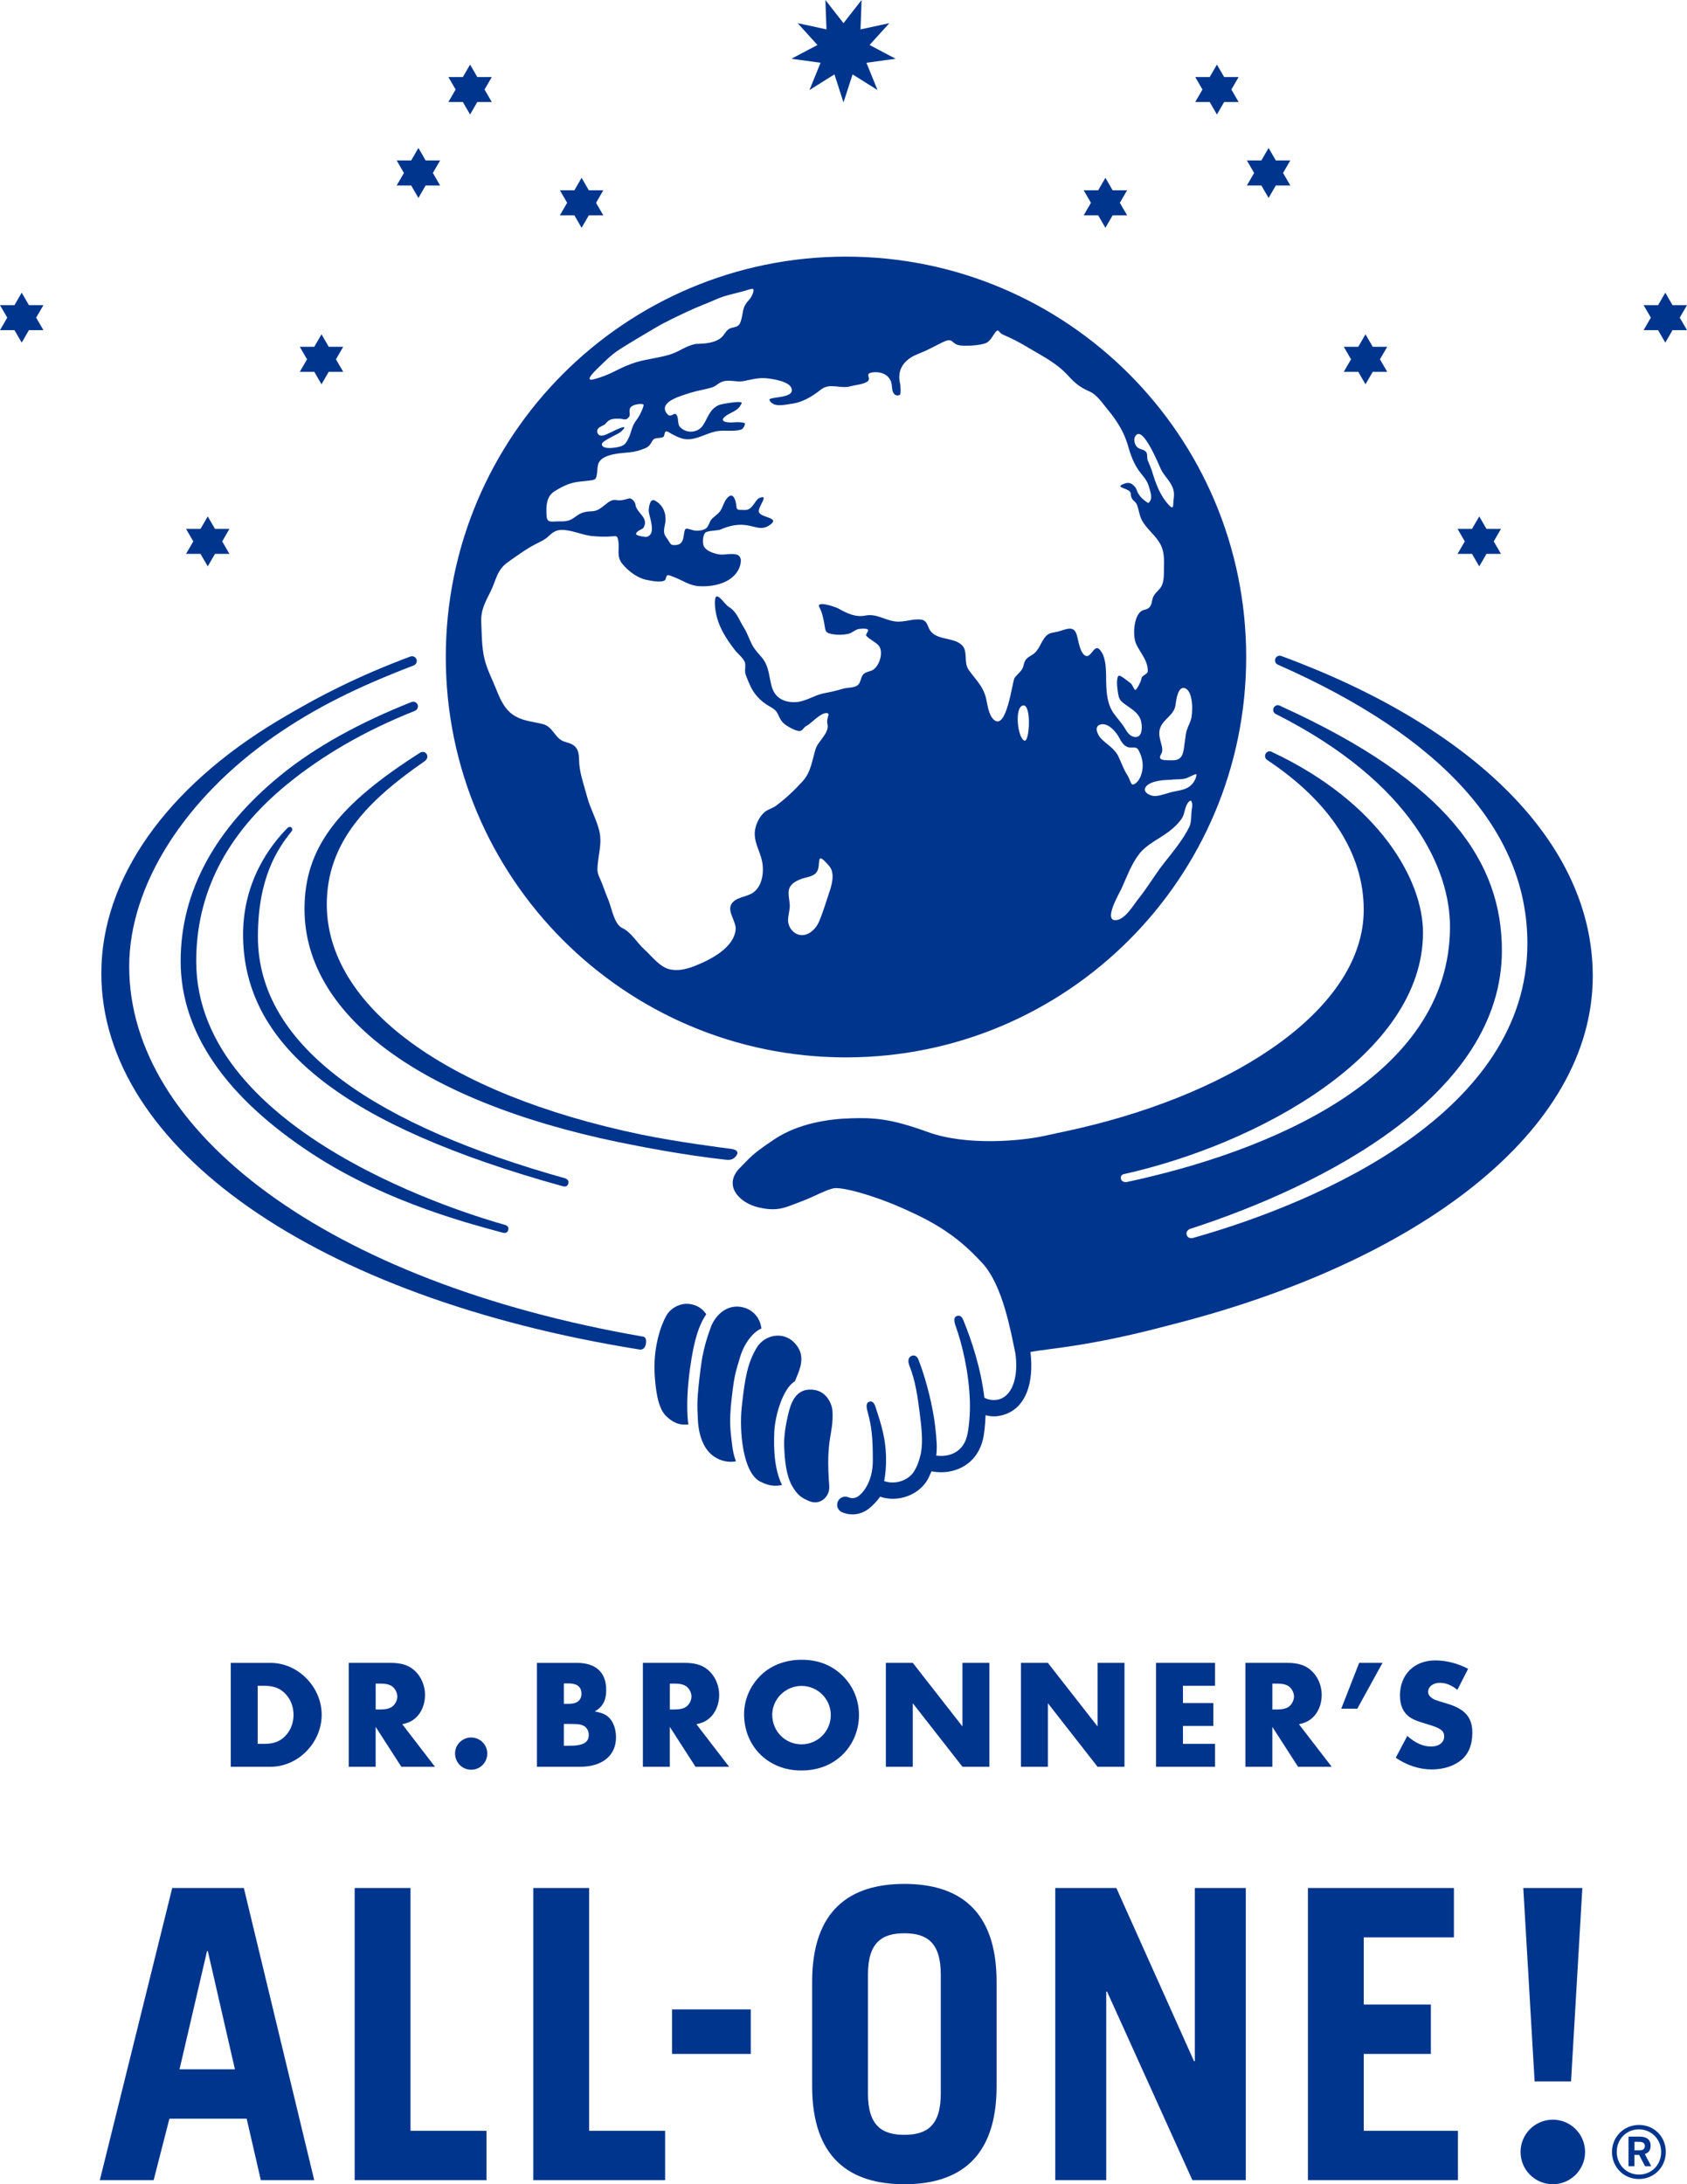 <?xml version="1.0" encoding="utf-8"?>
<!-- Generator: Adobe Illustrator 16.0.0, SVG Export Plug-In . SVG Version: 6.00 Build 0)  -->
<!DOCTYPE svg PUBLIC "-//W3C//DTD SVG 1.1//EN" "http://www.w3.org/Graphics/SVG/1.1/DTD/svg11.dtd">
<svg version="1.1" id="Layer_1" xmlns:x="http://ns.adobe.com/Extensibility/1.0/" xmlns:i="http://ns.adobe.com/AdobeIllustrator/10.0/" xmlns:graph="http://ns.adobe.com/Graphs/1.0/"
	 xmlns="http://www.w3.org/2000/svg" xmlns:xlink="http://www.w3.org/1999/xlink" xmlns:a="http://ns.adobe.com/AdobeSVGViewerExtensions/3.0/"
	 x="0px" y="0px" width="104.941px" height="135.808px" viewBox="0 0 104.941 135.808" enable-background="new 0 0 104.941 135.808"
	 xml:space="preserve">
<g>
	<path fill="#00358E" d="M14.355,109.852h2.479c1.705,0,3.176-1.491,3.176-3.234c0-1.733-1.472-3.226-3.176-3.226h-2.479V109.852z
		 M16.031,108.428v-3.612h0.388c0.629,0,1.036,0.165,1.375,0.542c0.3,0.33,0.465,0.785,0.465,1.26c0,0.484-0.165,0.939-0.465,1.269
		c-0.339,0.378-0.746,0.542-1.375,0.542H16.031z M25.025,107.208c0.388-0.088,0.601-0.193,0.823-0.388
		c0.369-0.319,0.591-0.862,0.591-1.434c0-0.532-0.204-1.056-0.553-1.423c-0.377-0.397-0.852-0.572-1.587-0.572h-2.606v6.46h1.675
		v-2.479l1.598,2.479h2.092L25.025,107.208z M23.369,106.288v-1.608h0.311c0.32,0,0.562,0.059,0.717,0.175
		c0.184,0.136,0.319,0.396,0.319,0.629c0,0.233-0.135,0.494-0.319,0.63c-0.155,0.116-0.397,0.175-0.717,0.175H23.369z
		 M29.304,108.031c-0.542,0-0.997,0.445-0.997,0.987c0,0.571,0.445,1.018,1.006,1.018c0.553,0,0.998-0.446,0.998-1.008
		C30.311,108.477,29.866,108.031,29.304,108.031z M33.399,109.852h2.692c1.376,0,2.228-0.697,2.228-1.83
		c0-0.494-0.155-0.939-0.417-1.211c-0.213-0.213-0.436-0.31-0.901-0.397c0.504-0.3,0.708-0.688,0.708-1.336
		c0-1.095-0.639-1.686-1.821-1.686h-2.489V109.852z M35.075,105.938v-1.269h0.31c0.513,0,0.785,0.224,0.785,0.64
		c0,0.407-0.271,0.629-0.785,0.629H35.075z M35.075,108.544v-1.355h0.339c0.552,0,0.697,0.02,0.892,0.116
		c0.193,0.097,0.319,0.319,0.319,0.562c0,0.475-0.349,0.678-1.182,0.678H35.075z M43.323,107.208
		c0.388-0.088,0.601-0.193,0.823-0.388c0.368-0.319,0.591-0.862,0.591-1.434c0-0.532-0.204-1.056-0.553-1.423
		c-0.377-0.397-0.852-0.572-1.588-0.572h-2.605v6.46h1.675v-2.479l1.598,2.479h2.092L43.323,107.208z M41.667,106.288v-1.608h0.311
		c0.32,0,0.562,0.059,0.716,0.175c0.185,0.136,0.32,0.396,0.32,0.629c0,0.233-0.135,0.494-0.32,0.63
		c-0.155,0.116-0.396,0.175-0.716,0.175H41.667z M49.859,103.198c-0.9,0-1.752,0.29-2.363,0.813c-0.765,0.648-1.21,1.598-1.21,2.566
		c0,2.015,1.51,3.506,3.544,3.506c0.95,0,1.743-0.271,2.393-0.813c0.774-0.648,1.21-1.607,1.21-2.634
		c0-0.892-0.329-1.725-0.929-2.354C51.816,103.557,50.934,103.198,49.859,103.198z M49.859,104.825c1.008,0,1.821,0.813,1.821,1.812
		c0,1.007-0.813,1.82-1.821,1.82c-1.017,0-1.821-0.813-1.821-1.84C48.039,105.639,48.862,104.825,49.859,104.825z M55.105,109.852
		h1.675V105.9l3.09,3.951h1.676v-6.46H59.87v3.952l-3.09-3.952h-1.675V109.852z M63.509,109.852h1.675V105.9l3.09,3.951h1.676v-6.46
		h-1.676v3.952l-3.09-3.952h-1.675V109.852z M75.583,104.815v-1.424h-3.671v6.46h3.671v-1.424h-1.996v-1.113h1.89v-1.424h-1.89
		v-1.075H75.583z M80.803,107.208c0.388-0.088,0.601-0.193,0.824-0.388c0.368-0.319,0.591-0.862,0.591-1.434
		c0-0.532-0.203-1.056-0.553-1.423c-0.378-0.397-0.852-0.572-1.588-0.572h-2.605v6.46h1.676v-2.479l1.598,2.479h2.093
		L80.803,107.208z M79.148,106.288v-1.608h0.31c0.32,0,0.563,0.059,0.717,0.175c0.185,0.136,0.319,0.396,0.319,0.629
		c0,0.233-0.135,0.494-0.319,0.63c-0.154,0.116-0.396,0.175-0.717,0.175H79.148z M84.547,103.392l-1.114,2.848h0.998L86,103.392
		H84.547z M91.326,103.76c-0.648-0.339-1.365-0.522-2.043-0.522c-1.308,0-2.198,0.881-2.198,2.179c0,0.571,0.174,0.997,0.513,1.278
		c0.232,0.193,0.514,0.311,1.229,0.522c0.785,0.233,1.008,0.397,1.008,0.746c0,0.378-0.319,0.63-0.813,0.63
		s-0.959-0.203-1.481-0.658l-0.717,1.355c0.688,0.475,1.472,0.727,2.237,0.727c0.745,0,1.403-0.213,1.868-0.61
		c0.436-0.378,0.659-0.939,0.659-1.676c0-0.958-0.465-1.481-1.588-1.811c-0.756-0.223-0.823-0.252-1.008-0.407
		c-0.097-0.077-0.154-0.203-0.154-0.319c0-0.319,0.309-0.562,0.716-0.562c0.388,0,0.727,0.136,1.104,0.436L91.326,103.76z
		 M96.594,131.794c-1.108,0-2.007,0.898-2.007,2.007s0.898,2.007,2.007,2.007s2.007-0.898,2.007-2.007
		S97.703,131.794,96.594,131.794z M9.557,135.556l0.981-3.824h4.806l0.881,3.824h3.322l-4.379-18.169h-4.454l-4.504,18.169H9.557z
		 M12.878,121.313h0.05l1.686,7.349h-3.447L12.878,121.313z M30.261,135.556v-3.069h-4.726v-15.1h-3.473v18.169H30.261z
		 M41.374,135.556v-3.069h-4.726v-15.1h-3.473v18.169H41.374z M46.702,127.707v-2.769h-4.898v2.769H46.702z M50.52,129.718
		c0,4.479,2.366,6.09,5.737,6.09c3.373,0,5.737-1.61,5.737-6.09v-6.492c0-4.479-2.364-6.091-5.737-6.091
		c-3.371,0-5.737,1.611-5.737,6.091V129.718z M53.992,122.772c0-2.014,0.882-2.567,2.265-2.567c1.385,0,2.265,0.554,2.265,2.567
		v7.398c0,2.013-0.88,2.566-2.265,2.566c-1.383,0-2.265-0.554-2.265-2.566V122.772z M68.814,135.556v-11.727h0.051l5.309,11.727
		h3.322v-18.169h-3.171v10.771h-0.05l-4.832-10.771h-3.8v18.169H68.814z M90.693,135.556v-3.069h-5.86v-4.781h4.175v-3.07h-4.175
		v-4.178h5.609v-3.07H81.36v18.169H90.693z M98.431,117.387h-3.674l0.705,12.029h2.265L98.431,117.387z M100.275,133.803
		c0-0.941,0.738-1.681,1.681-1.681c0.941,0,1.667,0.731,1.667,1.674c0,0.949-0.731,1.688-1.674,1.688
		C101.007,135.483,100.275,134.752,100.275,133.803z M103.333,133.803c0-0.789-0.602-1.405-1.384-1.405
		c-0.783,0-1.377,0.608-1.377,1.398c0,0.797,0.602,1.413,1.384,1.413C102.739,135.209,103.333,134.6,103.333,133.803z
		 M101.303,132.846h0.688c0.436,0,0.688,0.189,0.688,0.565c0,0.298-0.146,0.45-0.361,0.522l0.398,0.754h-0.385l-0.369-0.704h-0.29
		v0.704h-0.37V132.846z M101.969,133.701c0.226,0,0.35-0.072,0.35-0.268c0-0.182-0.124-0.261-0.355-0.261h-0.29v0.528H101.969z"/>
	<g>
		<g>
			<g>
				<polygon fill="#00358E" points="69.212,13.387 68.989,13.775 68.762,14.164 68.538,13.775 68.313,13.387 67.863,13.387 
					67.414,13.387 67.637,12.998 67.863,12.61 67.637,12.221 67.414,11.833 67.863,11.833 68.313,11.833 68.538,11.445 
					68.762,11.056 68.989,11.445 69.212,11.833 69.662,11.833 70.112,11.833 69.887,12.221 69.662,12.61 69.887,12.998 
					70.112,13.387 69.662,13.387 				"/>
				<polygon fill="#00358E" points="76.149,6.343 75.924,6.731 75.7,7.12 75.474,6.731 75.25,6.343 74.799,6.343 74.351,6.343 
					74.575,5.955 74.799,5.566 74.575,5.178 74.351,4.791 74.799,4.791 75.25,4.791 75.474,4.402 75.7,4.015 75.924,4.402 
					76.149,4.791 76.598,4.791 77.047,4.791 76.825,5.178 76.598,5.566 76.825,5.955 77.047,6.343 76.598,6.343 				"/>
				<polygon fill="#00358E" points="85.392,23.117 85.168,23.505 84.941,23.893 84.715,23.505 84.492,23.117 84.042,23.117 
					83.592,23.117 83.816,22.729 84.042,22.34 83.816,21.952 83.592,21.563 84.042,21.563 84.492,21.563 84.715,21.175 
					84.941,20.787 85.168,21.175 85.392,21.563 85.841,21.563 86.292,21.563 86.067,21.952 85.841,22.34 86.067,22.729 
					86.292,23.117 85.841,23.117 				"/>
				<polygon fill="#00358E" points="79.365,11.531 79.139,11.92 78.915,12.308 78.688,11.92 78.464,11.531 78.014,11.531 
					77.565,11.531 77.789,11.143 78.014,10.755 77.789,10.366 77.565,9.977 78.014,9.977 78.464,9.977 78.688,9.589 78.915,9.201 
					79.139,9.589 79.365,9.977 79.814,9.977 80.263,9.977 80.039,10.366 79.814,10.755 80.039,11.143 80.263,11.531 79.814,11.531 
									"/>
				<polygon fill="#00358E" points="92.467,34.438 92.243,34.827 92.018,35.215 91.793,34.827 91.567,34.438 91.119,34.438 
					90.668,34.438 90.894,34.05 91.119,33.662 90.894,33.274 90.668,32.884 91.119,32.884 91.567,32.884 91.793,32.497 
					92.018,32.109 92.243,32.497 92.467,32.884 92.917,32.884 93.368,32.884 93.144,33.274 92.917,33.662 93.144,34.05 
					93.368,34.438 92.917,34.438 				"/>
				<polygon fill="#00358E" points="12.472,34.438 12.698,34.827 12.923,35.215 13.148,34.827 13.374,34.438 13.822,34.438 
					14.271,34.438 14.048,34.05 13.822,33.662 14.048,33.274 14.271,32.884 13.822,32.884 13.374,32.884 13.148,32.497 
					12.923,32.109 12.698,32.497 12.472,32.884 12.024,32.884 11.575,32.884 11.798,33.274 12.024,33.662 11.798,34.05 
					11.575,34.438 12.024,34.438 				"/>
				<polygon fill="#00358E" points="104.041,20.527 103.816,20.915 103.592,21.303 103.367,20.915 103.141,20.527 102.692,20.527 
					102.242,20.527 102.466,20.138 102.692,19.75 102.466,19.362 102.242,18.975 102.692,18.975 103.141,18.975 103.367,18.586 
					103.592,18.198 103.816,18.586 104.041,18.975 104.491,18.975 104.941,18.975 104.715,19.362 104.491,19.75 104.715,20.138 
					104.941,20.527 104.491,20.527 				"/>
				<polygon fill="#00358E" points="0.899,20.527 1.125,20.915 1.35,21.303 1.576,20.915 1.799,20.527 2.249,20.527 2.7,20.527 
					2.475,20.138 2.249,19.75 2.475,19.362 2.7,18.975 2.249,18.975 1.799,18.975 1.576,18.586 1.35,18.198 1.125,18.586 
					0.899,18.975 0.45,18.975 0,18.975 0.226,19.362 0.45,19.75 0.226,20.138 0,20.527 0.45,20.527 				"/>
				<polygon fill="#00358E" points="35.729,13.387 35.954,13.775 36.178,14.164 36.404,13.775 36.627,13.387 37.078,13.387 
					37.527,13.387 37.303,12.998 37.078,12.61 37.303,12.221 37.527,11.833 37.078,11.833 36.627,11.833 36.404,11.445 
					36.178,11.056 35.954,11.445 35.729,11.833 35.279,11.833 34.83,11.833 35.054,12.221 35.279,12.61 35.054,12.998 34.83,13.387 
					35.279,13.387 				"/>
				<polygon fill="#00358E" points="28.792,6.343 29.018,6.731 29.242,7.12 29.467,6.731 29.691,6.343 30.142,6.343 30.591,6.343 
					30.368,5.955 30.142,5.566 30.368,5.178 30.591,4.791 30.142,4.791 29.691,4.791 29.467,4.402 29.242,4.015 29.018,4.402 
					28.792,4.791 28.342,4.791 27.892,4.791 28.117,5.178 28.342,5.566 28.117,5.955 27.892,6.343 28.342,6.343 				"/>
				<polygon fill="#00358E" points="19.55,23.117 19.773,23.505 20,23.893 20.225,23.505 20.449,23.117 20.899,23.117 
					21.349,23.117 21.123,22.729 20.899,22.34 21.123,21.952 21.349,21.563 20.899,21.563 20.449,21.563 20.225,21.175 20,20.787 
					19.773,21.175 19.55,21.563 19.1,21.563 18.65,21.563 18.874,21.952 19.1,22.34 18.874,22.729 18.65,23.117 19.1,23.117 				"/>
				<polygon fill="#00358E" points="25.577,11.531 25.803,11.92 26.027,12.308 26.253,11.92 26.477,11.531 26.927,11.531 
					27.376,11.531 27.152,11.143 26.927,10.755 27.152,10.366 27.376,9.977 26.927,9.977 26.477,9.977 26.253,9.589 26.027,9.201 
					25.803,9.589 25.577,9.977 25.126,9.977 24.677,9.977 24.901,10.366 25.126,10.755 24.901,11.143 24.677,11.531 25.126,11.531 
									"/>
				<polygon fill="#00358E" points="52.47,1.441 53.596,0 53.529,1.827 55.322,1.441 54.092,2.798 55.713,3.653 53.896,3.903 
					54.587,5.599 53.035,4.625 52.47,6.368 51.908,4.625 50.354,5.599 51.043,3.903 49.229,3.653 50.849,2.798 49.62,1.441 
					51.412,1.827 51.344,0 				"/>
			</g>
		</g>
		<g>
			<path fill="#00358E" d="M35.154,73.264c-11.508-3.222-19.111-8.051-19.111-15.026c0-3.679,1.24-5.487,2.093-6.546
				c0.137-0.17-0.063-0.404-0.268-0.196c-0.944,0.963-2.863,3.288-2.743,6.959c0.218,6.663,6.286,11.534,19.867,15.297
				c0.198,0.055,0.301,0.007,0.358-0.153C35.437,73.351,35.154,73.264,35.154,73.264z"/>
			<path fill="#00358E" d="M50.322,86.401c-0.858,0.045-1.132,0.887-1.27,1.444c-0.179,0.728-0.304,1.484-0.269,2.169
				s0.09,1.72,0.538,2.456c0.313,0.515,0.567,0.674,1.003,0.857c0.662,0.304,1.314-0.246,1.26-0.939
				c-0.238-3.036,0.279-3.156,0.201-4.66C51.768,87.389,51.452,86.341,50.322,86.401z"/>
			<path fill="#00358E" d="M49.45,85.881c0.267-0.683,0.788-1.602-0.082-2.441c-0.7-0.676-1.831-0.439-2.307,0.372
				c-0.529,0.901-0.721,1.759-0.923,3.701c-0.154,1.477,0.067,4.051,1.146,4.605c0.694,0.356,1.057,0.258,1.361,0.221
				c-0.505-1.069-0.511-2.304-0.483-3.235C48.192,88.072,48.689,86.323,49.45,85.881z"/>
			<path fill="#00358E" d="M47.363,82.606c-0.07-0.665-0.537-1.227-1.282-1.348c-0.663-0.106-1.384,0.23-1.811,1.124
				c-0.344,0.914-0.554,1.634-0.693,2.748c-0.236,1.897-0.213,2.186-0.164,3.164c0.05,0.984,0.368,1.839,1.01,2.274
				c0.399,0.271,0.918,0.387,1.363,0.289c0,0-0.173-0.375-0.242-1.008c-0.085-0.771-0.215-1.311-0.031-2.904
				c0.183-1.579,0.254-1.623,0.524-2.562C46.274,83.564,46.842,82.805,47.363,82.606z"/>
			<path fill="#00358E" d="M43.932,81.712c-0.342-0.492-0.773-0.62-1.165-0.645s-1.004,0.19-1.321,0.742
				c-0.317,0.553-0.836,1.967-0.72,3.704c0.122,1.818,0.456,2.318,0.804,2.622c0.436,0.379,0.79,0.479,1.29,0.433
				c0,0-0.215-1.2,0.109-3.524C43.174,83.296,43.471,82.413,43.932,81.712z"/>
			<path fill="#00358E" d="M46.17,71.92"/>
			<g>
				<path fill-rule="evenodd" clip-rule="evenodd" fill="#00358E" d="M43.317,21.382c0.026-0.003,0.052-0.007,0.079-0.01
					c-0.413,0.036-0.268,0.029-0.131,0.017C43.283,21.387,43.299,21.385,43.317,21.382C43.307,21.383,43.305,21.383,43.317,21.382z"
					/>
				<path fill-rule="evenodd" clip-rule="evenodd" fill="#00358E" d="M52.625,15.956c-13.749,0-24.894,11.146-24.894,24.895
					c0,13.749,11.146,24.894,24.894,24.894c13.749,0,24.895-11.146,24.895-24.894C77.519,27.101,66.374,15.956,52.625,15.956z
					 M74.426,48.155c0,0.144-0.104,0.5-0.425,0.741c-0.261,0.197-0.606,0.248-0.924,0.309c-0.395,0.076-0.799,0.255-1.193,0.291
					c-0.273,0.024-0.871-0.229-0.6-0.585c0.191-0.251,0.671-0.355,0.966-0.39c0.255-0.03,0.513-0.027,0.768-0.056
					c0.169-0.019,0.598,0.021,0.896-0.126C74.335,48.131,74.425,48.111,74.426,48.155z M73.759,42.813
					c0.472,0.232,0.46,1.541,0.313,1.969c-0.102,0.297-0.263,0.552-0.305,0.87c-0.041,0.305-0.081,0.607-0.126,0.912
					c-0.08,0.532-0.274,0.731-0.807,0.71c-0.307-0.012-0.877,0.042-0.606-0.384s-0.328-1.045-0.027-1.705
					c0.229-0.504,0.816-0.73,0.916-1.312C73.161,43.619,73.248,42.561,73.759,42.813z M70.685,27.041
					c0.478-0.457,1.398,1.871,1.537,2.15c0.223,0.447,0.636,0.765,0.769,1.262c0.085,0.318-0.002,0.592-0.009,0.906
					c-0.001,0.039,0.008,0.316-0.205,0.111c-0.761-0.735-1.058-2.031-1.13-2.22c-0.079-0.207-0.156-0.417-0.248-0.619
					c-0.077-0.169,0.014-0.41-0.124-0.551c-0.174-0.178-0.441-0.115-0.6-0.353C70.546,27.532,70.5,27.218,70.685,27.041z
					 M37.174,22.906c0.454-0.437,0.856-0.858,1.396-1.199c0.724-0.457,1.464-0.893,2.202-1.328c0.658-0.388,1.364-0.71,2.053-1.037
					c0.566-0.268,1.157-0.476,1.728-0.733c0.522-0.236,1.132-0.348,1.708-0.508c0.232-0.064,0.54-0.183,0.588-0.128
					c0.086,0.097-0.076,0.484-0.269,0.69c-0.466,0.498-0.312,0.797-0.52,1.373c-0.113,0.313-0.352,0.28-0.617,0.372
					c-0.247,0.086-0.343,0.342-0.51,0.519c-0.394,0.416-1.166,0.444-1.572,0.455c-0.005,0-0.007,0-0.012,0
					c-0.023,0.003-0.053,0.006-0.084,0.008c-0.545,0.093-0.975,0.443-1.495,0.621c-0.69,0.235-1.442,0.29-2.146,0.496
					c-0.501,0.147-0.956,0.355-1.417,0.594c-0.354,0.183-0.875,0.383-1.283,0.486C36.291,23.747,37.049,23.026,37.174,22.906z
					 M37.934,26.911c-0.246,0.117-0.666,0.338-0.771-0.014c-0.104-0.344,0.393-0.409,0.5-0.546c0.252-0.324,0.467-0.323,0.872-0.318
					c0.288,0.004,0.377,0.152,0.592-0.105c0.12-0.146-0.051-0.423,0.104-0.604c0.188-0.22,0.763-0.242,0.799-0.165
					c0.045,0.098-0.251,0.719-0.416,0.926c-0.343,0.43-0.299,0.735-0.536,1.202c-0.182,0.359-0.288,0.457-0.793,0.539
					c-0.202,0.033-0.835,0.105-0.847-0.206c-0.008-0.213,1.036-0.629,1.195-0.78C39.255,26.25,38.298,26.737,37.934,26.911z
					 M51.603,55.431c-0.208,0.619-0.398,1.266-0.652,1.868c-0.166,0.394-0.532,0.793-0.984,0.841
					c-0.52,0.055-0.96-0.443-0.945-0.952c0.009-0.318,0.123-0.624,0.104-0.943c-0.017-0.287-0.102-0.572-0.062-0.861
					c0.056-0.396,0.408-0.59,0.747-0.722c0.33-0.127,0.767-0.14,0.983-0.426c0.333-0.441-0.136-1.466,0.787-0.389
					C51.937,54.263,51.77,54.934,51.603,55.431z M63.724,46.05c-0.412-0.142-0.64-2.049-0.097-2.184
					C64.178,43.729,64.055,46.164,63.724,46.05z M67.557,40.784c-0.312-0.1-0.421-0.689-0.49-0.955
					c-0.082-0.318-0.119-0.769-0.554-0.74c-0.238,0.016-0.463,0.12-0.691,0.179c-0.277,0.071-0.543,0.053-0.754,0.28
					c-0.356,0.383-0.402,0.905-0.891,1.187c-0.293,0.169-0.43,0.275-0.499,0.616c-0.075,0.372-0.362,0.515-0.567,0.803
					c-0.139,0.194-0.489,3.339-1.3,2.586c-0.328-0.305-0.379-0.941-0.479-1.346c-0.189-0.753-0.656-1.144-1.081-1.754
					c-0.326-0.468-0.013-1.163-0.43-1.543c-0.392-0.358-1.019-0.339-1.488-0.535c-0.286-0.12-0.465-0.281-0.58-0.569
					c-0.086-0.215-0.178-0.424-0.428-0.464c-0.538-0.085-1.072,0.178-1.623,0.112c-0.666-0.079-1.192-0.504-1.86-0.369
					c-0.621,0.125-1.157-0.137-1.682-0.433c-0.201-0.114-1.438-0.524-1.188-0.068c0.174,0.296,0.252,0.723,0.306,1.026
					c0.083,0.472,0.042,0.556,0.538,0.639c0.303,0.051,0.635,0.039,0.936-0.021c0.268-0.054,0.45-0.288,0.718-0.313
					c0.969-0.092,0.293,0.289,0.421,0.434c0.185,0.208,0.569,0.381,0.759,0.593c0.338,0.38,0.065,1.259-0.334,1.513
					c-0.222,0.142-0.528,0.113-0.672,0.368c-0.12,0.212-0.119,0.514-0.362,0.639c-0.252,0.129-0.591,0.095-0.863,0.179
					c-0.388,0.12-0.761,0.2-1.158,0.276c-0.648,0.125-1.164,0.549-1.848,0.555c-0.673,0.006-1.211-0.286-1.403-0.955
					c-0.186-0.649-0.161-1.269-0.613-1.815c-0.19-0.23-0.404-0.443-0.557-0.702c-0.22-0.372-0.325-0.787-0.562-1.155
					c-0.313-0.486-0.436-0.993-0.945-1.298c-0.309-0.185-0.947-1.342-0.855-0.045c0.076,1.069,0.618,1.933,1.247,2.744
					c0.162,0.209,0.562,0.523,0.62,0.788c0.051,0.237-0.045,0.496,0.038,0.727c0.088,0.244,0.19,0.483,0.299,0.718
					c0.229,0.496,0.616,0.904,1.083,1.192c0.215,0.133,0.476,0.245,0.594,0.485c0.159,0.324,0.232,0.547,0.554,0.758
					c0.212,0.139,0.467,0.281,0.716,0.34c0.302,0.072,0.314-0.209,0.565-0.323c0.215-0.097,0.819-0.769,1.187-0.781
					c0.345-0.011-0.007,0.292,0.087,0.656c0.151,0.579-0.575,1.071-0.73,1.568c-0.235,0.754-0.282,1.43-0.815,2.02
					c-0.504,0.557-1.054,1.073-1.658,1.521c-0.23,0.17-0.53,0.224-0.741,0.424c-0.291,0.275-0.488,0.675-0.555,1.068
					c-0.117,0.69,0.281,1.268,0.426,1.915c0.147,0.661,0.046,1.581-0.559,1.999c-0.392,0.27-1.098,0.267-1.347,0.719
					c-0.26,0.474,0.319,1.065,0.271,1.572c-0.11,1.149-1.603,1.892-2.552,2.264c-0.497,0.195-1.069,0.338-1.598,0.192
					c-0.612-0.168-1.083-0.822-1.539-1.233c-0.447-0.403-0.806-1.063-1.361-1.319c-0.5-0.232-0.659-1.221-0.84-1.677
					c-0.144-0.36-0.288-0.72-0.417-1.086c-0.098-0.278-0.292-0.563-0.29-0.864c0.005-0.829,0.318-1.578,0.116-2.414
					c-0.176-0.729-0.565-1.389-0.758-2.12c-0.207-0.781-0.49-1.501-0.502-2.318c-0.01-0.673-0.209-0.93-0.842-1.09
					c-0.67-0.17-0.737-0.941-1.413-1.114c-0.598-0.153-1.174-0.176-1.725-0.496c-0.626-0.363-0.915-1.018-1.171-1.664
					c-0.249-0.624-0.569-1.229-0.729-1.884c-0.178-0.729-0.169-1.527-0.203-2.275c-0.036-0.787,0.255-1.265,0.586-1.937
					c0.353-0.714,0.374-1.324,1.08-1.819c0.542-0.38,1.124-0.811,1.711-1.112c0.283-0.146,0.579-0.269,0.81-0.495
					c0.207-0.202,0.45-0.375,0.748-0.389c0.623-0.029,1.274,0.295,1.893,0.372c0.381,0.047,0.952,0.065,1.334,0.025
					c0.268-0.028,0.311-0.016,0.363,0.287c0.087,0.51-0.128,0.942,0.233,1.402c0.352,0.449,0.942,0.896,1.503,1.015
					c0.301,0.064,1.149,0.24,1.216-0.065c0.067-0.313,0.138-0.246,0.5-0.111c0.547,0.204,0.948,0.529,1.555,0.571
					c0.884,0.062,2.072-0.186,2.488-1.071c0.138-0.292,0.259-0.807-0.169-0.902c-0.373-0.083-0.754,0.063-1.13-0.014
					c-0.318-0.066-0.844-0.238-0.914-0.613c-0.049-0.265,0.01-0.65,0.156-0.746c0.173-0.111,0.748-0.102,0.921-0.176
					c1.819-0.784,2.221,0.311,3.069-0.282c0.687-0.479-0.568-0.433-0.684-0.809c-0.092-0.296,0.71-1.162,0.011-0.859
					c-0.226,0.098-0.42,0.74-0.842,0.735c-0.498-0.005-0.547,0.036-0.575-0.283c-0.028-0.319-0.201-0.904-0.586-0.435
					c-0.151,0.184-0.223,0.415-0.32,0.628c-0.135,0.296-0.384,0.421-0.606,0.638c-0.167,0.164-0.188,0.478-0.385,0.608
					c-0.2,0.132-0.557,0.165-0.782,0.104c-0.522-0.142-0.504-0.203-0.59,0.344c-0.04,0.255-0.103,0.555-0.502,0.576
					c-0.37,0.02-0.26-0.037-0.63-0.543c-0.158-0.212-0.072-0.554-0.035-0.736c0.129-0.628-0.085-1.187-0.624-1.488
					c-0.317-0.178-0.396,0.484-0.383,0.666c0.024,0.357,0.514,1.447-0.148,1.595c-0.076,0.017-0.64-0.08-0.64-0.168
					c0.002-0.221,0.39-0.288,0.458-0.4c0.375-0.628-0.45-0.925-0.499-1.441c-0.015-0.154-0.226-0.423-0.399-0.38
					c-0.308,0.076-0.481,0.153-0.814,0.096c-0.26-0.045-0.485,0.143-0.673,0.294c-0.278,0.223-0.495,0.4-0.841,0.407
					c-1.108,0.023-0.914,0.664-1.945,0.626c-0.295-0.011-0.62,0.066-0.751-0.049c-0.115-0.101-0.109-0.297-0.115-0.601
					c-0.01-0.538,0.104-0.966,0.495-1.213c1.044-0.658,1.471-0.579,2.126-0.667c0.455-0.061,0.455-0.061,0.522-0.425
					c0.037-0.198,0.014-0.563,0.151-0.759c0.345-0.493,1.352-0.526,1.887-0.578c0.333-0.032,0.631-0.117,0.941-0.245
					c0.301-0.125,0.331-0.257,0.494-0.508c0.151-0.233,0.67-0.048,0.711-0.299c0.086-0.534,0.24-0.087,1.078,0.182
					c0.743,0.238,1.451-0.302,2.171-0.438c0.499-0.094,1.043,0.042,1.53-0.104c0.152-0.045,0.279-0.342,0.236-0.394
					c-0.055-0.065-0.462-0.083-0.653-0.061c-0.356,0.04-1.083-0.014-0.488-0.426c0.284-0.196,0.682-0.289,0.861-0.612
					c0.045-0.081,0.114-0.158,0.067-0.193c-0.139-0.104-1.273,0.099-1.398,0.156c-0.584,0.264-0.666,0.758-0.981,1.249
					c-0.322,0.502-1.074,0.552-1.463,0.091c-0.142-0.168-0.049-0.624-0.228-0.766c-0.16-0.128-0.346,0.326-0.618-0.115
					c-0.336-0.544,0.54-0.884,0.873-1.005c0.434-0.157,0.862-0.287,1.313-0.383c0.229-0.049,0.459-0.098,0.683-0.169
					c0.226-0.071,0.344-0.224,0.548-0.318c0.468-0.217,0.924,0.017,1.391-0.07c0.46-0.085,0.965-0.23,1.436-0.177
					c0.389,0.044,1.392,0.179,1.557,0.612c0.261,0.688-1.481,0.5-1.365,0.747c0.233,0.495,1.023,0.269,1.318,0.235
					c0.72-0.081,1.324-0.452,1.882-0.891c0.565-0.444,1.189-0.026,1.833-0.203c0.307-0.084,0.743-0.111,1.019-0.272
					c0.387-0.225-0.281-0.554,0.474-0.603c0.552-0.036,1.013,0.264,1.076,0.774c0.024,0.193,0.023,0.495,0.2,0.62
					c0.137,0.092,0.266,0.036,0.307,0.011c0.078-0.048,0.039-0.593,0.017-0.688c-0.166-0.669,0.058-1.229,0.644-1.616
					c0.293-0.193,0.633-0.294,0.948-0.44c0.356-0.166,0.696-0.353,1.054-0.526c0.688-0.333,0.506,0.106,1.058,0.194
					c0.358,0.058,1.315,0.013,1.664-0.157c0.252-0.123,0.415-0.476,0.546-0.644c0.034-0.044,0.07-0.083,0.113-0.112
					c0.099-0.066,0.161,0.158,0.366,0.244c0.541,0.229,1.028,0.481,1.529,0.782c0.91,0.548,1.815,0.981,2.536,1.779
					c0.431,0.477,0.753,0.73,1.342,0.985c0.457,0.198,0.82,0.769,1.133,1.143c0.554,0.663,1.018,1.413,1.246,2.236
					c0.519,1.864,1.085,1.686,1.329,2.638c0.044,0.172,0.193,0.559,0.041,0.782c-0.063,0.091-0.079,0.158-0.189,0.084
					c-0.653-0.438-0.613-0.804-0.725-0.928c-0.223-0.248-0.371-0.376-0.785-0.195c-0.521,0.227,0.482,0.239,0.495,0.575
					c0.018,0.464,0.281,0.427,0.39,0.707c0.127,0.33,0.143,0.673,0.321,0.987c0.32,0.565,0.887,0.941,1.171,1.534
					c0.211,0.44,0.195,0.94,0.185,1.417c-0.009,0.375,0.021,0.895-0.216,1.213c-0.175,0.236-0.428,0.392-0.496,0.696
					c-0.086,0.382-0.104,0.589-0.518,0.68c-0.661,0.144-0.735,1.589-0.509,2.102c0.173,0.388,0.468,0.744,0.62,1.132
					c0.067,0.172,0.126,0.4,0.109,0.586c-0.019,0.218-0.377,0.225-0.397,0.471c-0.013,0.149-0.283,0.679-0.37,0.687
					c-0.086,0.008-0.175-0.319-0.294-0.413c-0.75-0.588-0.797-0.598-0.844-0.167c-0.016,0.143-0.003,0.356,0.038,0.656
					c0.067,0.483,0.115,0.578,0.512,0.858c0.432,0.306,0.869,0.549,0.961,1.116c0.047,0.288,0.06,0.89-0.37,0.879
					c-0.3-0.008-0.489-0.257-0.627-0.493c-0.205-0.352-0.479-0.637-0.715-0.966c-0.408-0.565-0.46-1.254-0.478-1.928
					c-0.017-0.606,0.046-1.606-0.43-2.075C68.071,40.063,67.875,40.885,67.557,40.784z M68.493,45.039
					c0.482-0.09,0.961,0.502,1.142,0.858c0.504,0.995,0.958,0.319,1.187,0.744c0.187,0.347,0.291,0.728,0.254,1.109
					c-0.073,0.758-0.487,1.056-0.624,1.029c-0.118-0.023-0.171-0.347-0.318-0.573c-0.243-0.375-0.372-0.776-0.564-1.175
					c-0.24-0.498-0.698-0.726-1.071-1.103C68.289,45.717,67.994,45.133,68.493,45.039z M74.151,50.232
					c-0.071,0.343-0.017,0.873-0.168,1.18c-0.392,0.796-1.015,1.544-1.563,2.237c-0.572,0.724-1.03,1.524-1.613,2.248
					c-0.308,0.381-0.813,1.275-1.39,1.316c-0.813,0.058,0.227-1.703,0.329-1.926c0.331-0.725,0.623-1.548,1.114-2.183
					c0.479-0.62,1.257-0.944,1.868-1.413c0.294-0.225,0.564-0.481,0.776-0.785c0.204-0.292,0.178-0.688,0.383-0.98
					C74.147,49.557,74.195,50.017,74.151,50.232z"/>
				<path fill-rule="evenodd" clip-rule="evenodd" fill="#00358E" d="M43.326,21.382c0.006,0,0.015,0,0.024,0
					c0.007-0.001,0.013-0.001,0.018-0.002C43.354,21.38,43.339,21.381,43.326,21.382z"/>
				<path fill-rule="evenodd" clip-rule="evenodd" fill="#00358E" d="M43.396,21.373c0,0-0.011,0.004-0.028,0.006
					C43.384,21.377,43.396,21.375,43.396,21.373z"/>
			</g>
			<g>
				<path fill="#00358E" d="M45.479,71.432c-0.502-0.063-3.329-0.424-5.563-0.882c-12.185-2.528-19.588-8.008-19.588-14.321
					c0-3.833,2.498-6.417,6.055-8.877c0,0,0.087-0.052,0.147-0.142c0.002-0.003,0.004-0.006,0.006-0.009
					c0.007-0.011,0.013-0.023,0.019-0.035c0.002-0.006,0.005-0.011,0.007-0.018c0.006-0.014,0.01-0.028,0.014-0.042
					c0-0.002,0.001-0.004,0.001-0.007c0.007-0.034,0.009-0.071,0-0.111c-0.003-0.015-0.007-0.028-0.012-0.042
					c0-0.001-0.001-0.003-0.001-0.005c-0.005-0.014-0.012-0.027-0.019-0.04c-0.002-0.003-0.003-0.006-0.005-0.01
					c-0.001-0.002-0.002-0.003-0.003-0.005c-0.002-0.003-0.004-0.006-0.006-0.009c-0.081-0.126-0.197-0.135-0.28-0.12
					c-0.029,0.004-0.057,0.012-0.083,0.024c-0.011,0.005-0.018,0.008-0.018,0.008c-0.005,0.003-0.01,0.006-0.015,0.01
					c-0.003,0.002-0.006,0.003-0.008,0.005c-5.088,3.238-7.185,5.894-7.185,9.713c0,6.861,7.762,12.307,20.783,14.744
					c0,0,2.79,0.56,5.432,0.848c0.389,0.043,0.523-0.098,0.638-0.242C45.971,71.642,45.838,71.478,45.479,71.432z"/>
				<path fill="#00358E" d="M39.998,83.105C20.32,79.704,8.037,70.345,8.037,60.097c0-5.113,3.533-10.511,9.024-14.319
					c2.594-1.798,5.203-3.072,8.69-4.409c0,0,0.074-0.028,0.12-0.105c0.034-0.048,0.055-0.106,0.055-0.169
					c0-0.124-0.079-0.229-0.188-0.271c-0.014-0.005-0.027-0.009-0.041-0.013c-0.003,0-0.006-0.001-0.009-0.001
					c-0.018-0.003-0.035-0.005-0.052-0.005h-0.001c-0.001,0-0.002,0-0.002,0c-0.07,0-0.124,0.022-0.124,0.022
					c-3.251,1.221-5.647,2.438-8.227,3.984c-6.92,4.146-10.979,9.822-10.979,15.703c0,10.872,13.382,20.183,33.459,23.391
					c0,0,0.33,0.093,0.412-0.333C40.263,83.11,39.998,83.105,39.998,83.105z"/>
				<path fill="#00358E" d="M17.854,48.769c2.16-1.768,4.815-3.326,7.926-4.559c0.055-0.021,0.099-0.05,0.132-0.083
					c0.001-0.001,0.002-0.002,0.003-0.003c0.01-0.011,0.02-0.022,0.028-0.034c0.005-0.007,0.01-0.015,0.015-0.023
					c0.002-0.003,0.003-0.006,0.005-0.009c0.022-0.042,0.037-0.088,0.037-0.138c0-0.146-0.109-0.267-0.25-0.287
					c-0.029-0.006-0.061-0.006-0.096,0.001c-0.013,0.002-0.025,0.006-0.037,0.01c-0.006,0.002-0.011,0.002-0.017,0.005
					c-0.001,0-0.003,0.001-0.004,0.002c-0.001,0-0.001,0-0.001,0c-3.175,1.258-5.965,2.771-8.178,4.583
					c-4.008,3.281-6.179,7.162-6.179,11.533c0,4.447,2.839,8.472,8.164,11.963c4.824,3.161,10.304,4.471,11.858,4.913
					c0.115,0.032,0.285,0.034,0.343-0.128c0.065-0.18,0.002-0.302-0.205-0.36c-1.981-0.557-19.192-5.581-19.192-16.388
					C12.206,55.613,14.014,51.913,17.854,48.769z"/>
			</g>
			<path fill="#00358E" d="M79.72,40.793c-0.002-0.001-0.005-0.001-0.007-0.002c-0.008-0.003-0.016-0.006-0.023-0.009
				c0,0-0.005-0.001-0.014-0.003c-0.022-0.006-0.046-0.01-0.071-0.01c-0.16,0-0.291,0.13-0.291,0.292
				c0,0.045,0.011,0.087,0.029,0.126c0.015,0.032,0.034,0.059,0.056,0.08l0.001,0c0.013,0.013,0.026,0.023,0.038,0.032
				c0.004,0.002,0.007,0.004,0.011,0.006c0.019,0.012,0.034,0.02,0.042,0.023c0.001,0,0.001,0,0.002,0.001
				c0.002,0,0.003,0.001,0.003,0.001c10.205,4.499,15.516,10.335,15.516,17.325c0,10.471-12.805,16.055-20.77,18.308
				c0,0-0.311,0.112-0.414-0.159c-0.104-0.272,0.189-0.39,0.189-0.39c8.288-2.686,19.409-8.34,19.409-17.312
				c0-5.439-3.266-10.425-13.711-15.175c-0.019-0.008-0.036-0.017-0.053-0.025c-0.038-0.028-0.083-0.046-0.132-0.052
				c-0.038-0.01-0.073-0.01-0.108,0.005C79.295,43.885,79.2,44,79.2,44.137c0,0.125,0.079,0.23,0.189,0.272
				c0.004,0.001,0.007,0.003,0.007,0.003c8.493,4.297,10.802,9.688,10.802,13.201c0,9.434-11.409,14.031-20.104,15.88
				c0,0-0.296,0.05-0.363-0.186c-0.066-0.236,0.151-0.297,0.151-0.297c8.359-1.857,18.637-7.445,18.637-15.024
				c0-3.254-2.692-8.074-9.373-11.219c-0.021-0.014-0.043-0.024-0.067-0.033c-0.002-0.001-0.005-0.002-0.007-0.003
				c0,0-0.003,0-0.004,0c-0.026-0.009-0.055-0.015-0.085-0.015c-0.161,0-0.291,0.13-0.291,0.292c0,0.084,0.036,0.159,0.093,0.212
				c0.021,0.023,0.043,0.034,0.043,0.034c3.917,2.601,6.004,5.825,6.004,9.313c0,6.036-7.743,11.28-17.736,13.594l0,0
				c0,0-0.391,0.088-0.954,0.211c-0.148,0.031-0.298,0.062-0.447,0.092l0.002,0.005c-0.283,0.061-0.59,0.126-0.902,0.191
				c-1.189,0.249-4.617,0.62-7.08-0.275c-2.366-0.86-3.392-0.891-4.766-0.854c-1.375,0.035-3.295,0.313-4.782,1.308
				c-1.486,0.994-1.479,1.124-2.115,1.749c-1.109,1.091-0.089,2.201,1.137,2.485c1.227,0.284,1.669-0.006,2.682-0.381
				c0.789-0.293,1.607-0.772,2.052-0.815c0.61-0.06,2.773,0.537,4.815,1.517c2.077,0.95,3.263,1.941,4.377,3.151
				c1.271,1.382,1.766,4.278,2.039,5.554c0.204,1.322-0.09,2.552-0.906,2.874c-0.415,0.164-0.866,0.032-1.015-0.073
				c-0.212-1.816-0.806-3.606-1.322-4.85c-0.107-0.258-0.281-0.283-0.433-0.204s-0.133,0.321-0.038,0.584
				c0.425,1.168,0.84,2.953,0.891,4.702c0.025,0.709-0.042,1.485-0.144,2.011c-0.109,0.562-0.381,0.96-0.808,1.186
				c-0.365,0.192-0.788,0.226-1.141,0.174c0.068-0.472,0.03-0.99-0.069-1.854c-0.123-1.056-0.502-2.747-1.03-4.099
				c-0.101-0.26-0.294-0.33-0.475-0.226c-0.181,0.104-0.192,0.334-0.091,0.594c0.355,0.91,0.503,1.756,0.702,3.47
				c0.122,1.046,0.097,1.709-0.045,2.197s-0.167,0.542-0.345,0.857c-0.187,0.327-0.511,0.567-0.933,0.679
				c-0.324,0.086-0.687,0.068-0.953-0.036c0,0,0.105-0.439,0.118-1.176c0.024-1.442-0.326-2.406-0.651-3.42
				c-0.086-0.266-0.199-0.397-0.401-0.332c-0.198,0.064-0.178,0.316-0.104,0.585c0.26,0.952,0.334,1.596,0.334,3.062
				c0,1.137-0.452,1.852-0.847,2.183l0,0c-0.116,0.098-0.358,0.241-0.671,0.108c-0.257-0.108-0.553,0.013-0.662,0.27
				c-0.108,0.257,0.012,0.553,0.269,0.662c0.211,0.088,0.429,0.132,0.646,0.132c0.38,0,0.754-0.135,1.068-0.397
				c0.208-0.175,0.453-0.415,0.652-0.704c0.246,0.085,0.513,0.13,0.786,0.13c0.224,0,0.451-0.029,0.675-0.088
				c0.711-0.188,1.282-0.646,1.57-1.255c0-0.002,0.002-0.004,0.002-0.005c0.061-0.129,0.114-0.247,0.162-0.36
				c0.185,0.037,0.385,0.059,0.596,0.059c0.42,0,0.876-0.087,1.31-0.315c0.489-0.258,1.116-0.795,1.328-1.887c0,0,0-0.002,0-0.003
				c0.025-0.132,0.109-0.667,0.13-1.343c0.148,0.042,0.32,0.073,0.518,0.073c0.229,0,0.49-0.042,0.788-0.159
				c1.178-0.466,1.717-1.895,1.486-3.843c1.252-0.243,3.563-0.318,8.626-1.662c15.516-3.914,26.352-12.045,26.352-21.717
				C99.077,52.406,91.684,45.205,79.72,40.793z"/>
		</g>
	</g>
</g>
</svg>
